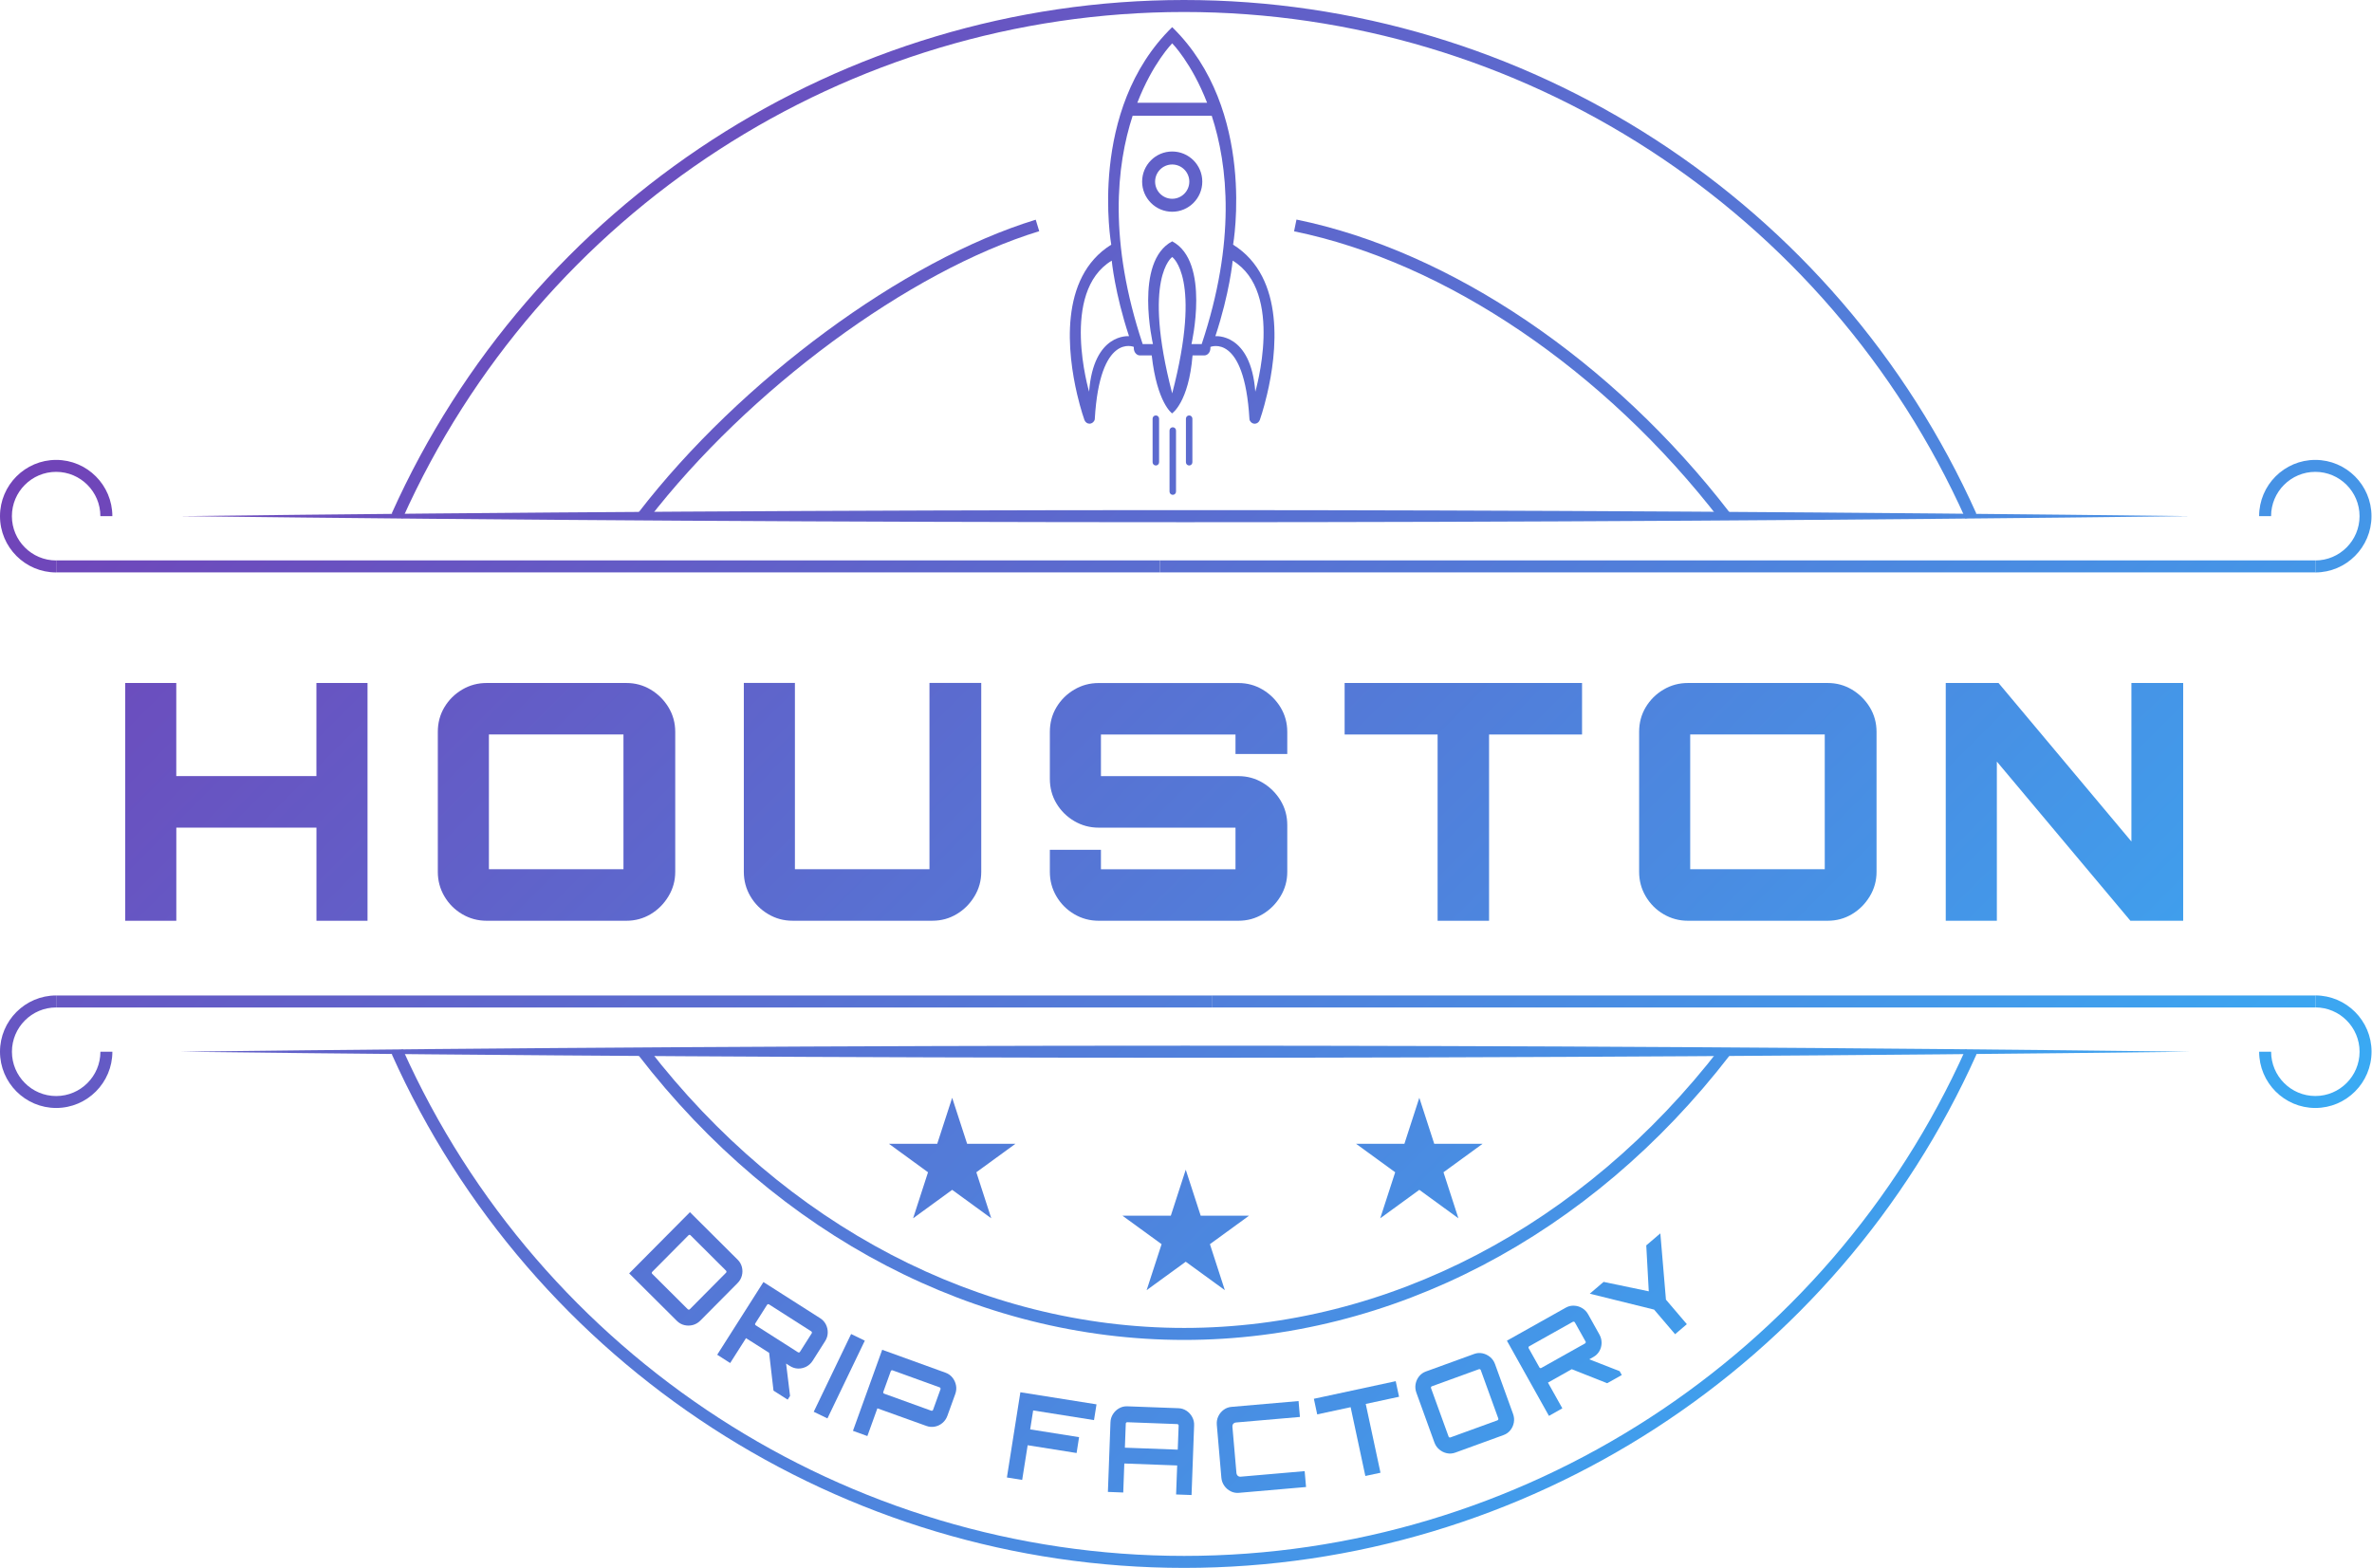 <svg viewBox="0 0 121 80" fill="none" xmlns="http://www.w3.org/2000/svg">
<g clip-path="url(#clip0_864_921)">
<path d="M48.572 56.013L49.335 58.361H51.799L49.805 59.813L50.566 62.162L48.572 60.71L46.579 62.162L47.34 59.813L45.346 58.361H47.81L48.572 56.013Z" fill="url(#paint0_linear_864_921)"/>
<path d="M60.487 59.682L61.25 62.031H63.714L61.72 63.482L62.481 65.829L60.487 64.378L58.492 65.829L59.255 63.482L57.261 62.031H59.725L60.487 59.682Z" fill="url(#paint1_linear_864_921)"/>
<path d="M72.402 56.013L73.163 58.361H75.629L73.635 59.813L74.396 62.162L72.402 60.71L70.408 62.162L71.171 59.813L69.176 58.361H71.641L72.402 56.013Z" fill="url(#paint2_linear_864_921)"/>
<path d="M118.109 50.793H61.815V51.405H118.109V50.793Z" fill="url(#paint3_linear_864_921)"/>
<path d="M118.109 56.533C116.528 56.533 115.243 55.245 115.243 53.662H115.854C115.854 54.909 116.866 55.922 118.11 55.922C119.355 55.922 120.366 54.909 120.366 53.662C120.366 52.416 119.355 51.402 118.11 51.402V50.79C119.69 50.79 120.977 52.078 120.977 53.66C120.976 55.245 119.689 56.533 118.109 56.533Z" fill="url(#paint4_linear_864_921)"/>
<path d="M61.815 50.794H2.865V51.406H61.815V50.794Z" fill="url(#paint5_linear_864_921)"/>
<path d="M2.865 56.533C1.285 56.533 0 55.245 0 53.662C0 52.08 1.285 50.792 2.865 50.792V51.404C1.621 51.404 0.609 52.417 0.609 53.664C0.609 54.911 1.621 55.924 2.865 55.924C4.11 55.924 5.122 54.911 5.122 53.664H5.732C5.732 55.245 4.447 56.533 2.865 56.533Z" fill="url(#paint6_linear_864_921)"/>
<path d="M59.159 28.593H2.865V29.205H59.159V28.593Z" fill="url(#paint7_linear_864_921)"/>
<path d="M2.865 29.208C1.285 29.208 0 27.921 0 26.336C0 24.752 1.285 23.466 2.865 23.466C4.445 23.466 5.731 24.753 5.731 26.336H5.12C5.12 25.09 4.108 24.076 2.864 24.076C1.619 24.076 0.607 25.09 0.607 26.336C0.607 27.583 1.619 28.596 2.864 28.596V29.208H2.865Z" fill="url(#paint8_linear_864_921)"/>
<path d="M118.11 28.593H59.161V29.205H118.11V28.593Z" fill="url(#paint9_linear_864_921)"/>
<path d="M118.109 29.208V28.596C119.353 28.596 120.365 27.583 120.365 26.336C120.365 25.09 119.353 24.076 118.109 24.076C116.864 24.076 115.852 25.09 115.852 26.336H115.242C115.242 24.753 116.527 23.466 118.107 23.466C119.687 23.466 120.974 24.753 120.974 26.336C120.974 27.919 119.689 29.208 118.109 29.208Z" fill="url(#paint10_linear_864_921)"/>
<path d="M9.186 53.662C43.1 53.254 77.804 53.25 111.718 53.662C77.805 54.074 43.1 54.071 9.186 53.662Z" fill="url(#paint11_linear_864_921)"/>
<path d="M9.186 26.336C43.1 25.927 77.804 25.924 111.718 26.336C77.805 26.749 43.1 26.746 9.186 26.336Z" fill="url(#paint12_linear_864_921)"/>
<path d="M60.407 80C42.989 80 27.123 69.713 19.985 53.789L20.542 53.538C27.579 69.242 43.227 79.388 60.407 79.388C77.586 79.388 93.232 69.242 100.271 53.538L100.828 53.789C93.691 69.711 77.825 80 60.407 80Z" fill="url(#paint13_linear_864_921)"/>
<path d="M60.407 68.368C49.833 68.368 39.69 63.076 32.575 53.852L33.058 53.477C40.056 62.551 50.024 67.756 60.407 67.756C70.786 67.756 80.754 62.551 87.751 53.477L88.234 53.852C81.119 63.076 70.976 68.368 60.407 68.368Z" fill="url(#paint14_linear_864_921)"/>
<path d="M100.263 26.46C93.226 10.758 77.578 0.612 60.399 0.612C43.22 0.612 27.573 10.758 20.534 26.46L19.977 26.21C27.115 10.288 42.981 0 60.399 0C77.817 0 93.683 10.288 100.82 26.211L100.263 26.46Z" fill="url(#paint15_linear_864_921)"/>
<path d="M33.055 26.522L32.572 26.148C37.764 19.415 46.096 13.272 52.834 11.21L53.013 11.796C46.385 13.823 38.178 19.879 33.055 26.522Z" fill="url(#paint16_linear_864_921)"/>
<path d="M87.747 26.521C81.861 18.884 73.737 13.381 66.013 11.802L66.136 11.203C73.999 12.811 82.257 18.399 88.23 26.148L87.747 26.521Z" fill="url(#paint17_linear_864_921)"/>
<path d="M59.825 25.249C59.734 25.249 59.66 25.175 59.66 25.083V21.966C59.66 21.875 59.734 21.801 59.825 21.801C59.917 21.801 59.991 21.875 59.991 21.966V25.083C59.991 25.175 59.917 25.249 59.825 25.249Z" fill="url(#paint18_linear_864_921)"/>
<path d="M60.661 23.751C60.569 23.751 60.496 23.677 60.496 23.585V21.363C60.496 21.271 60.569 21.197 60.661 21.197C60.753 21.197 60.826 21.271 60.826 21.363V23.585C60.826 23.677 60.753 23.751 60.661 23.751Z" fill="url(#paint19_linear_864_921)"/>
<path d="M58.961 23.751C58.87 23.751 58.796 23.677 58.796 23.585V21.363C58.796 21.271 58.87 21.197 58.961 21.197C59.053 21.197 59.127 21.271 59.127 21.363V23.585C59.127 23.677 59.053 23.751 58.961 23.751Z" fill="url(#paint20_linear_864_921)"/>
<path d="M62.902 12.484C62.902 12.484 64.129 5.612 59.795 1.385C55.461 5.61 56.687 12.484 56.687 12.484C53.987 14.164 54.467 18.066 54.946 20.118C55.133 20.915 55.32 21.434 55.32 21.434C55.372 21.557 55.475 21.619 55.578 21.619C55.673 21.619 55.768 21.566 55.826 21.458C55.839 21.434 55.845 21.406 55.847 21.378C56.106 16.957 57.838 17.7 57.838 17.7V17.769C57.838 17.876 57.879 17.976 57.948 18.046C57.975 18.074 58.008 18.096 58.043 18.112C58.077 18.127 58.115 18.135 58.152 18.135H58.752C59.025 20.567 59.79 21.092 59.79 21.092C59.79 21.092 60.636 20.541 60.834 18.135H61.429C61.504 18.135 61.578 18.104 61.633 18.048C61.668 18.014 61.696 17.971 61.715 17.923C61.733 17.876 61.745 17.825 61.745 17.771V17.702C61.745 17.702 63.477 16.961 63.736 21.379C63.737 21.407 63.745 21.435 63.757 21.46C63.814 21.568 63.909 21.621 64.004 21.621C64.107 21.621 64.211 21.558 64.263 21.435C64.263 21.435 64.45 20.917 64.636 20.12C65.123 18.066 65.602 14.164 62.902 12.484ZM59.796 2.211C59.796 2.211 60.788 3.21 61.576 5.243H58.017C58.804 3.21 59.796 2.211 59.796 2.211ZM55.557 19.985C55.557 19.985 54.054 14.897 56.712 13.298C56.712 13.298 56.864 14.945 57.594 17.154C57.594 17.154 55.783 16.97 55.557 19.985ZM59.796 20.072C58.257 14.162 59.796 13.114 59.796 13.114C59.796 13.114 61.335 14.162 59.796 20.072ZM61.301 17.556H60.779C60.779 17.556 61.756 13.349 59.796 12.314C57.836 13.349 58.814 17.556 58.814 17.556H58.29C56.541 12.312 56.949 8.444 57.779 5.904H61.812C62.642 8.444 63.05 12.312 61.301 17.556ZM64.035 19.985C63.808 16.972 61.998 17.154 61.998 17.154C62.729 14.945 62.881 13.298 62.881 13.298C65.538 14.896 64.035 19.985 64.035 19.985Z" fill="url(#paint21_linear_864_921)"/>
<path d="M59.796 10.804C58.952 10.804 58.262 10.115 58.262 9.267C58.262 8.419 58.95 7.73 59.796 7.73C60.643 7.73 61.331 8.419 61.331 9.267C61.331 10.115 60.641 10.804 59.796 10.804ZM59.796 8.393C59.315 8.393 58.924 8.785 58.924 9.267C58.924 9.75 59.315 10.142 59.796 10.142C60.278 10.142 60.669 9.75 60.669 9.267C60.669 8.785 60.278 8.393 59.796 8.393Z" fill="url(#paint22_linear_864_921)"/>
<path d="M6.386 46.981V34.848H8.992V39.599H16.141V34.848H18.748V46.981H16.143V42.229H8.994V46.981H6.386V46.981Z" fill="url(#paint23_linear_864_921)"/>
<path d="M24.822 46.98C24.374 46.98 23.959 46.868 23.578 46.644C23.196 46.419 22.893 46.115 22.669 45.733C22.445 45.351 22.334 44.936 22.334 44.487V37.342C22.334 36.881 22.445 36.463 22.669 36.087C22.893 35.711 23.196 35.41 23.578 35.185C23.959 34.96 24.374 34.849 24.822 34.849H31.955C32.403 34.849 32.816 34.962 33.191 35.185C33.566 35.41 33.869 35.71 34.099 36.087C34.329 36.464 34.445 36.883 34.445 37.342V44.487C34.445 44.936 34.33 45.351 34.099 45.733C33.869 46.115 33.567 46.419 33.191 46.644C32.814 46.868 32.403 46.98 31.955 46.98H24.822ZM31.804 44.351V37.475H24.94V44.351H31.804Z" fill="url(#paint24_linear_864_921)"/>
<path d="M39.188 46.642C38.807 46.418 38.504 46.114 38.279 45.732C38.055 45.35 37.944 44.935 37.944 44.486V34.846H40.55V44.349H47.414V34.846H50.055V44.486C50.055 44.935 49.941 45.35 49.71 45.732C49.479 46.114 49.178 46.418 48.801 46.642C48.425 46.867 48.014 46.979 47.565 46.979H40.433C39.984 46.98 39.568 46.869 39.188 46.642Z" fill="url(#paint25_linear_864_921)"/>
<path d="M56.044 46.98C55.595 46.98 55.181 46.869 54.799 46.644C54.418 46.419 54.115 46.116 53.89 45.734C53.666 45.352 53.555 44.937 53.555 44.487V43.359H56.161V44.353H63.025V42.23H56.044C55.595 42.23 55.181 42.118 54.799 41.894C54.418 41.669 54.115 41.369 53.89 40.992C53.666 40.616 53.555 40.198 53.555 39.737V37.344C53.555 36.883 53.666 36.465 53.89 36.089C54.115 35.713 54.418 35.412 54.799 35.187C55.181 34.962 55.595 34.851 56.044 34.851H63.176C63.624 34.851 64.037 34.964 64.412 35.187C64.787 35.412 65.09 35.712 65.321 36.089C65.55 36.466 65.666 36.885 65.666 37.344V38.472H63.025V37.478H56.161V39.601H63.176C63.624 39.601 64.037 39.714 64.412 39.937C64.787 40.162 65.09 40.462 65.321 40.839C65.55 41.216 65.666 41.635 65.666 42.094V44.487C65.666 44.937 65.552 45.352 65.321 45.734C65.09 46.116 64.789 46.419 64.412 46.644C64.035 46.869 63.624 46.98 63.176 46.98H56.044V46.98Z" fill="url(#paint26_linear_864_921)"/>
<path d="M73.335 46.981V37.477H68.592V34.848H80.703V37.477H75.96V46.981H73.335Z" fill="url(#paint27_linear_864_921)"/>
<path d="M86.103 46.98C85.655 46.98 85.241 46.868 84.859 46.644C84.478 46.419 84.175 46.115 83.95 45.733C83.726 45.351 83.615 44.936 83.615 44.487V37.342C83.615 36.881 83.726 36.463 83.95 36.087C84.175 35.711 84.478 35.41 84.859 35.185C85.241 34.96 85.655 34.849 86.103 34.849H93.236C93.684 34.849 94.097 34.962 94.472 35.185C94.847 35.41 95.15 35.71 95.381 36.087C95.61 36.464 95.726 36.883 95.726 37.342V44.487C95.726 44.936 95.612 45.351 95.381 45.733C95.15 46.115 94.849 46.419 94.472 46.644C94.095 46.868 93.684 46.98 93.236 46.98H86.103ZM93.084 44.351V37.475H86.22V44.351H93.084Z" fill="url(#paint28_linear_864_921)"/>
<path d="M99.256 46.981V34.848H101.948L108.727 42.936V34.848H111.368V46.981H108.676L101.863 38.858V46.981H99.256V46.981Z" fill="url(#paint29_linear_864_921)"/>
<path d="M32.095 64.973L35.195 61.85L37.634 64.279C37.741 64.385 37.811 64.51 37.847 64.654C37.882 64.799 37.882 64.943 37.844 65.088C37.806 65.232 37.734 65.358 37.624 65.468L35.722 67.385C35.612 67.495 35.486 67.569 35.342 67.607C35.198 67.645 35.054 67.646 34.91 67.612C34.766 67.577 34.64 67.507 34.533 67.4L32.095 64.973ZM33.269 64.994L35.082 66.8C35.095 66.813 35.113 66.821 35.134 66.823C35.155 66.825 35.173 66.818 35.188 66.803L37.038 64.938C37.053 64.923 37.06 64.905 37.058 64.884C37.056 64.863 37.05 64.845 37.035 64.832L35.223 63.026C35.208 63.011 35.191 63.004 35.172 63.006C35.152 63.006 35.134 63.014 35.121 63.029L33.271 64.894C33.256 64.909 33.249 64.925 33.249 64.945C33.248 64.964 33.255 64.981 33.269 64.994Z" fill="url(#paint30_linear_864_921)"/>
<path d="M36.586 69.124L38.944 65.415L41.846 67.265C41.972 67.346 42.068 67.454 42.134 67.587C42.199 67.72 42.229 67.861 42.224 68.01C42.219 68.159 42.175 68.299 42.091 68.43L41.456 69.43C41.372 69.562 41.264 69.662 41.132 69.731C40.999 69.799 40.858 69.832 40.711 69.829C40.564 69.824 40.426 69.781 40.3 69.701L38.055 68.277L37.248 69.547L36.586 69.124ZM38.553 67.623L40.704 68.996C40.721 69.006 40.739 69.01 40.758 69.009C40.778 69.007 40.793 68.997 40.804 68.981L41.407 68.031C41.418 68.015 41.42 67.995 41.415 67.975C41.408 67.956 41.399 67.939 41.381 67.928L39.229 66.555C39.213 66.543 39.195 66.542 39.175 66.545C39.155 66.55 39.141 66.56 39.129 66.578L38.527 67.528C38.515 67.546 38.514 67.562 38.519 67.58C38.525 67.598 38.536 67.613 38.553 67.623ZM39.458 70.956L39.223 68.927L40.089 69.48L40.302 71.225L40.18 71.415L39.458 70.956Z" fill="url(#paint31_linear_864_921)"/>
<path d="M41.51 72.034L43.417 68.067L44.116 68.405L42.209 72.373L41.51 72.034Z" fill="url(#paint32_linear_864_921)"/>
<path d="M43.511 73.006L45.002 68.871L48.238 70.042C48.379 70.093 48.496 70.177 48.588 70.293C48.681 70.41 48.74 70.541 48.768 70.687C48.796 70.833 48.783 70.979 48.731 71.125L48.328 72.24C48.275 72.386 48.192 72.507 48.077 72.604C47.963 72.701 47.833 72.763 47.688 72.791C47.542 72.819 47.4 72.808 47.259 72.757L44.757 71.858L44.246 73.273L43.511 73.006ZM45.102 71.11L47.501 71.978C47.519 71.984 47.539 71.984 47.557 71.978C47.576 71.971 47.588 71.96 47.596 71.94L47.977 70.882C47.984 70.862 47.982 70.844 47.972 70.825C47.963 70.807 47.948 70.793 47.93 70.787L45.531 69.919C45.513 69.913 45.494 69.914 45.477 69.922C45.459 69.931 45.446 69.945 45.44 69.963L45.058 71.022C45.051 71.041 45.051 71.058 45.061 71.074C45.069 71.092 45.084 71.103 45.102 71.11Z" fill="url(#paint33_linear_864_921)"/>
<path d="M51.364 75.386L52.051 71.038L55.935 71.655L55.807 72.459L52.703 71.966L52.551 72.933L55.046 73.329L54.919 74.138L52.423 73.741L52.143 75.511L51.364 75.386Z" fill="url(#paint34_linear_864_921)"/>
<path d="M56.647 72.574C56.652 72.42 56.695 72.279 56.775 72.154C56.855 72.029 56.958 71.929 57.086 71.857C57.214 71.785 57.351 71.75 57.502 71.755L60.115 71.852C60.266 71.857 60.401 71.901 60.526 71.983C60.649 72.065 60.747 72.172 60.817 72.303C60.888 72.434 60.921 72.577 60.914 72.731L60.783 76.282L59.995 76.253L60.05 74.773L57.353 74.673L57.299 76.153L56.516 76.123L56.647 72.574ZM60.079 73.966L60.125 72.738C60.125 72.718 60.118 72.7 60.103 72.685C60.089 72.671 60.071 72.662 60.051 72.662L57.502 72.567C57.482 72.567 57.466 72.574 57.451 72.587C57.436 72.6 57.43 72.618 57.428 72.638L57.382 73.866L60.079 73.966Z" fill="url(#paint35_linear_864_921)"/>
<path d="M63.198 76.17C63.049 76.183 62.908 76.157 62.778 76.09C62.647 76.024 62.538 75.929 62.453 75.808C62.367 75.686 62.317 75.549 62.304 75.394L62.072 72.701C62.059 72.547 62.083 72.403 62.147 72.268C62.211 72.134 62.301 72.022 62.419 71.935C62.537 71.847 62.669 71.797 62.82 71.784L66.242 71.487L66.312 72.298L63.057 72.58C62.994 72.585 62.946 72.608 62.912 72.647C62.877 72.686 62.864 72.742 62.869 72.811L63.072 75.15C63.079 75.216 63.102 75.265 63.143 75.301C63.184 75.337 63.236 75.352 63.298 75.345L66.553 75.063L66.624 75.873L63.198 76.17Z" fill="url(#paint36_linear_864_921)"/>
<path d="M69.649 75.31L68.898 71.8L67.193 72.167L67.023 71.371L71.198 70.473L71.368 71.268L69.669 71.634L70.421 75.144L69.649 75.31Z" fill="url(#paint37_linear_864_921)"/>
<path d="M74.236 74.118C74.095 74.168 73.952 74.18 73.808 74.149C73.664 74.119 73.536 74.055 73.422 73.96C73.307 73.865 73.224 73.745 73.171 73.599L72.251 71.058C72.199 70.912 72.186 70.766 72.212 70.621C72.238 70.475 72.297 70.343 72.389 70.228C72.479 70.114 72.595 70.03 72.736 69.979L75.2 69.084C75.341 69.033 75.483 69.021 75.627 69.052C75.771 69.084 75.899 69.146 76.014 69.241C76.128 69.336 76.212 69.456 76.264 69.602L77.184 72.143C77.237 72.289 77.25 72.435 77.224 72.581C77.198 72.727 77.139 72.858 77.047 72.973C76.957 73.087 76.841 73.171 76.698 73.222L74.236 74.118ZM73.987 73.343L76.384 72.472C76.402 72.466 76.416 72.453 76.426 72.435C76.436 72.417 76.438 72.397 76.431 72.377L75.536 69.905C75.529 69.886 75.516 69.873 75.496 69.864C75.477 69.856 75.457 69.856 75.439 69.863L73.042 70.734C73.024 70.74 73.009 70.753 73.001 70.771C72.993 70.789 72.993 70.808 72.999 70.827L73.895 73.299C73.902 73.319 73.915 73.332 73.933 73.34C73.949 73.348 73.969 73.35 73.987 73.343Z" fill="url(#paint38_linear_864_921)"/>
<path d="M79.015 72.244L76.87 68.407L79.871 66.723C80.002 66.649 80.141 66.614 80.29 66.621C80.439 66.626 80.577 66.667 80.705 66.742C80.832 66.818 80.936 66.923 81.011 67.057L81.589 68.092C81.664 68.228 81.702 68.371 81.7 68.52C81.699 68.671 81.661 68.811 81.587 68.939C81.514 69.067 81.41 69.167 81.279 69.24L78.964 70.546L79.698 71.858L79.015 72.244ZM78.625 69.798L80.85 68.55C80.867 68.54 80.88 68.527 80.888 68.507C80.896 68.489 80.895 68.471 80.885 68.453L80.336 67.472C80.327 67.454 80.31 67.443 80.29 67.438C80.269 67.433 80.251 67.436 80.233 67.444L78.008 68.692C77.99 68.702 77.98 68.717 77.974 68.735C77.969 68.755 77.97 68.773 77.98 68.791L78.529 69.772C78.539 69.79 78.553 69.8 78.571 69.805C78.591 69.811 78.609 69.808 78.625 69.798ZM81.985 70.577L80.089 69.826L80.985 69.324L82.621 69.962L82.73 70.159L81.985 70.577Z" fill="url(#paint39_linear_864_921)"/>
<path d="M85.45 68.076L84.379 66.821L81.098 66.009L81.802 65.407L84.107 65.888L83.979 63.544L84.697 62.931L84.983 66.313L86.049 67.564L85.45 68.076Z" fill="url(#paint40_linear_864_921)"/>
</g>
<defs>
<linearGradient id="paint0_linear_864_921" x1="1.357" y1="12.345" x2="84.692" y2="95.532" gradientUnits="userSpaceOnUse">
<stop stop-color="#753BB3"/>
<stop offset="1" stop-color="#38ADF5"/>
</linearGradient>
<linearGradient id="paint1_linear_864_921" x1="5.484" y1="8.211" x2="88.818" y2="91.398" gradientUnits="userSpaceOnUse">
<stop stop-color="#753BB3"/>
<stop offset="1" stop-color="#38ADF5"/>
</linearGradient>
<linearGradient id="paint2_linear_864_921" x1="13.272" y1="0.409" x2="96.606" y2="83.596" gradientUnits="userSpaceOnUse">
<stop stop-color="#753BB3"/>
<stop offset="1" stop-color="#38ADF5"/>
</linearGradient>
<linearGradient id="paint3_linear_864_921" x1="26.317" y1="-12.659" x2="109.651" y2="70.528" gradientUnits="userSpaceOnUse">
<stop stop-color="#753BB3"/>
<stop offset="1" stop-color="#38ADF5"/>
</linearGradient>
<linearGradient id="paint4_linear_864_921" x1="39.111" y1="-25.476" x2="122.446" y2="57.711" gradientUnits="userSpaceOnUse">
<stop stop-color="#753BB3"/>
<stop offset="1" stop-color="#38ADF5"/>
</linearGradient>
<linearGradient id="paint5_linear_864_921" x1="-2.494" y1="16.204" x2="80.84" y2="99.391" gradientUnits="userSpaceOnUse">
<stop stop-color="#753BB3"/>
<stop offset="1" stop-color="#38ADF5"/>
</linearGradient>
<linearGradient id="paint6_linear_864_921" x1="-18.806" y1="32.545" x2="64.528" y2="115.732" gradientUnits="userSpaceOnUse">
<stop stop-color="#753BB3"/>
<stop offset="1" stop-color="#38ADF5"/>
</linearGradient>
<linearGradient id="paint7_linear_864_921" x1="7.923" y1="5.768" x2="91.257" y2="88.955" gradientUnits="userSpaceOnUse">
<stop stop-color="#753BB3"/>
<stop offset="1" stop-color="#38ADF5"/>
</linearGradient>
<linearGradient id="paint8_linear_864_921" x1="-4.871" y1="18.586" x2="78.463" y2="101.772" gradientUnits="userSpaceOnUse">
<stop stop-color="#753BB3"/>
<stop offset="1" stop-color="#38ADF5"/>
</linearGradient>
<linearGradient id="paint9_linear_864_921" x1="36.734" y1="-23.094" x2="120.068" y2="60.093" gradientUnits="userSpaceOnUse">
<stop stop-color="#753BB3"/>
<stop offset="1" stop-color="#38ADF5"/>
</linearGradient>
<linearGradient id="paint10_linear_864_921" x1="53.047" y1="-39.435" x2="136.381" y2="43.752" gradientUnits="userSpaceOnUse">
<stop stop-color="#753BB3"/>
<stop offset="1" stop-color="#38ADF5"/>
</linearGradient>
<linearGradient id="paint11_linear_864_921" x1="10.283" y1="3.404" x2="93.617" y2="86.59" gradientUnits="userSpaceOnUse">
<stop stop-color="#753BB3"/>
<stop offset="1" stop-color="#38ADF5"/>
</linearGradient>
<linearGradient id="paint12_linear_864_921" x1="23.922" y1="-10.259" x2="107.256" y2="72.928" gradientUnits="userSpaceOnUse">
<stop stop-color="#753BB3"/>
<stop offset="1" stop-color="#38ADF5"/>
</linearGradient>
<linearGradient id="paint13_linear_864_921" x1="9.176" y1="4.513" x2="92.51" y2="87.7" gradientUnits="userSpaceOnUse">
<stop stop-color="#753BB3"/>
<stop offset="1" stop-color="#38ADF5"/>
</linearGradient>
<linearGradient id="paint14_linear_864_921" x1="10.046" y1="3.642" x2="93.38" y2="86.829" gradientUnits="userSpaceOnUse">
<stop stop-color="#753BB3"/>
<stop offset="1" stop-color="#38ADF5"/>
</linearGradient>
<linearGradient id="paint15_linear_864_921" x1="24.979" y1="-11.317" x2="108.313" y2="71.869" gradientUnits="userSpaceOnUse">
<stop stop-color="#753BB3"/>
<stop offset="1" stop-color="#38ADF5"/>
</linearGradient>
<linearGradient id="paint16_linear_864_921" x1="18.869" y1="-5.196" x2="102.203" y2="77.99" gradientUnits="userSpaceOnUse">
<stop stop-color="#753BB3"/>
<stop offset="1" stop-color="#38ADF5"/>
</linearGradient>
<linearGradient id="paint17_linear_864_921" x1="36.064" y1="-22.422" x2="119.398" y2="60.764" gradientUnits="userSpaceOnUse">
<stop stop-color="#753BB3"/>
<stop offset="1" stop-color="#38ADF5"/>
</linearGradient>
<linearGradient id="paint18_linear_864_921" x1="25.012" y1="-11.35" x2="108.345" y2="71.837" gradientUnits="userSpaceOnUse">
<stop stop-color="#753BB3"/>
<stop offset="1" stop-color="#38ADF5"/>
</linearGradient>
<linearGradient id="paint19_linear_864_921" x1="25.955" y1="-12.294" x2="109.289" y2="70.892" gradientUnits="userSpaceOnUse">
<stop stop-color="#753BB3"/>
<stop offset="1" stop-color="#38ADF5"/>
</linearGradient>
<linearGradient id="paint20_linear_864_921" x1="25.105" y1="-11.443" x2="108.439" y2="71.743" gradientUnits="userSpaceOnUse">
<stop stop-color="#753BB3"/>
<stop offset="1" stop-color="#38ADF5"/>
</linearGradient>
<linearGradient id="paint21_linear_864_921" x1="29.917" y1="-16.264" x2="113.251" y2="66.923" gradientUnits="userSpaceOnUse">
<stop stop-color="#753BB3"/>
<stop offset="1" stop-color="#38ADF5"/>
</linearGradient>
<linearGradient id="paint22_linear_864_921" x1="32.113" y1="-18.464" x2="115.447" y2="64.722" gradientUnits="userSpaceOnUse">
<stop stop-color="#753BB3"/>
<stop offset="1" stop-color="#38ADF5"/>
</linearGradient>
<linearGradient id="paint23_linear_864_921" x1="-7.296" y1="21.015" x2="76.038" y2="104.201" gradientUnits="userSpaceOnUse">
<stop stop-color="#753BB3"/>
<stop offset="1" stop-color="#38ADF5"/>
</linearGradient>
<linearGradient id="paint24_linear_864_921" x1="0.612" y1="13.093" x2="83.946" y2="96.279" gradientUnits="userSpaceOnUse">
<stop stop-color="#753BB3"/>
<stop offset="1" stop-color="#38ADF5"/>
</linearGradient>
<linearGradient id="paint25_linear_864_921" x1="8.785" y1="4.905" x2="92.119" y2="88.091" gradientUnits="userSpaceOnUse">
<stop stop-color="#753BB3"/>
<stop offset="1" stop-color="#38ADF5"/>
</linearGradient>
<linearGradient id="paint26_linear_864_921" x1="16.222" y1="-2.545" x2="99.556" y2="80.642" gradientUnits="userSpaceOnUse">
<stop stop-color="#753BB3"/>
<stop offset="1" stop-color="#38ADF5"/>
</linearGradient>
<linearGradient id="paint27_linear_864_921" x1="24.93" y1="-11.268" x2="108.264" y2="71.919" gradientUnits="userSpaceOnUse">
<stop stop-color="#753BB3"/>
<stop offset="1" stop-color="#38ADF5"/>
</linearGradient>
<linearGradient id="paint28_linear_864_921" x1="31.252" y1="-17.602" x2="114.586" y2="65.585" gradientUnits="userSpaceOnUse">
<stop stop-color="#753BB3"/>
<stop offset="1" stop-color="#38ADF5"/>
</linearGradient>
<linearGradient id="paint29_linear_864_921" x1="39.077" y1="-25.44" x2="122.411" y2="57.747" gradientUnits="userSpaceOnUse">
<stop stop-color="#753BB3"/>
<stop offset="1" stop-color="#38ADF5"/>
</linearGradient>
<linearGradient id="paint30_linear_864_921" x1="-7.983" y1="21.703" x2="75.351" y2="104.889" gradientUnits="userSpaceOnUse">
<stop stop-color="#753BB3"/>
<stop offset="1" stop-color="#38ADF5"/>
</linearGradient>
<linearGradient id="paint31_linear_864_921" x1="-7.581" y1="21.3" x2="75.753" y2="104.487" gradientUnits="userSpaceOnUse">
<stop stop-color="#753BB3"/>
<stop offset="1" stop-color="#38ADF5"/>
</linearGradient>
<linearGradient id="paint32_linear_864_921" x1="-6.8" y1="20.517" x2="76.534" y2="103.704" gradientUnits="userSpaceOnUse">
<stop stop-color="#753BB3"/>
<stop offset="1" stop-color="#38ADF5"/>
</linearGradient>
<linearGradient id="paint33_linear_864_921" x1="-5.893" y1="19.61" x2="77.441" y2="102.796" gradientUnits="userSpaceOnUse">
<stop stop-color="#753BB3"/>
<stop offset="1" stop-color="#38ADF5"/>
</linearGradient>
<linearGradient id="paint34_linear_864_921" x1="-3.029" y1="16.741" x2="80.305" y2="99.927" gradientUnits="userSpaceOnUse">
<stop stop-color="#753BB3"/>
<stop offset="1" stop-color="#38ADF5"/>
</linearGradient>
<linearGradient id="paint35_linear_864_921" x1="-0.854" y1="14.561" x2="82.481" y2="97.748" gradientUnits="userSpaceOnUse">
<stop stop-color="#753BB3"/>
<stop offset="1" stop-color="#38ADF5"/>
</linearGradient>
<linearGradient id="paint36_linear_864_921" x1="2.25" y1="11.451" x2="85.584" y2="94.638" gradientUnits="userSpaceOnUse">
<stop stop-color="#753BB3"/>
<stop offset="1" stop-color="#38ADF5"/>
</linearGradient>
<linearGradient id="paint37_linear_864_921" x1="5.671" y1="8.025" x2="89.005" y2="91.212" gradientUnits="userSpaceOnUse">
<stop stop-color="#753BB3"/>
<stop offset="1" stop-color="#38ADF5"/>
</linearGradient>
<linearGradient id="paint38_linear_864_921" x1="8.463" y1="5.228" x2="91.797" y2="88.415" gradientUnits="userSpaceOnUse">
<stop stop-color="#753BB3"/>
<stop offset="1" stop-color="#38ADF5"/>
</linearGradient>
<linearGradient id="paint39_linear_864_921" x1="12.094" y1="1.59" x2="95.428" y2="84.777" gradientUnits="userSpaceOnUse">
<stop stop-color="#753BB3"/>
<stop offset="1" stop-color="#38ADF5"/>
</linearGradient>
<linearGradient id="paint40_linear_864_921" x1="16.112" y1="-2.435" x2="99.446" y2="80.752" gradientUnits="userSpaceOnUse">
<stop stop-color="#753BB3"/>
<stop offset="1" stop-color="#38ADF5"/>
</linearGradient>
<clipPath id="clip0_864_921">
<rect width="120.976" height="80" fill="white"/>
</clipPath>
</defs>
</svg>
